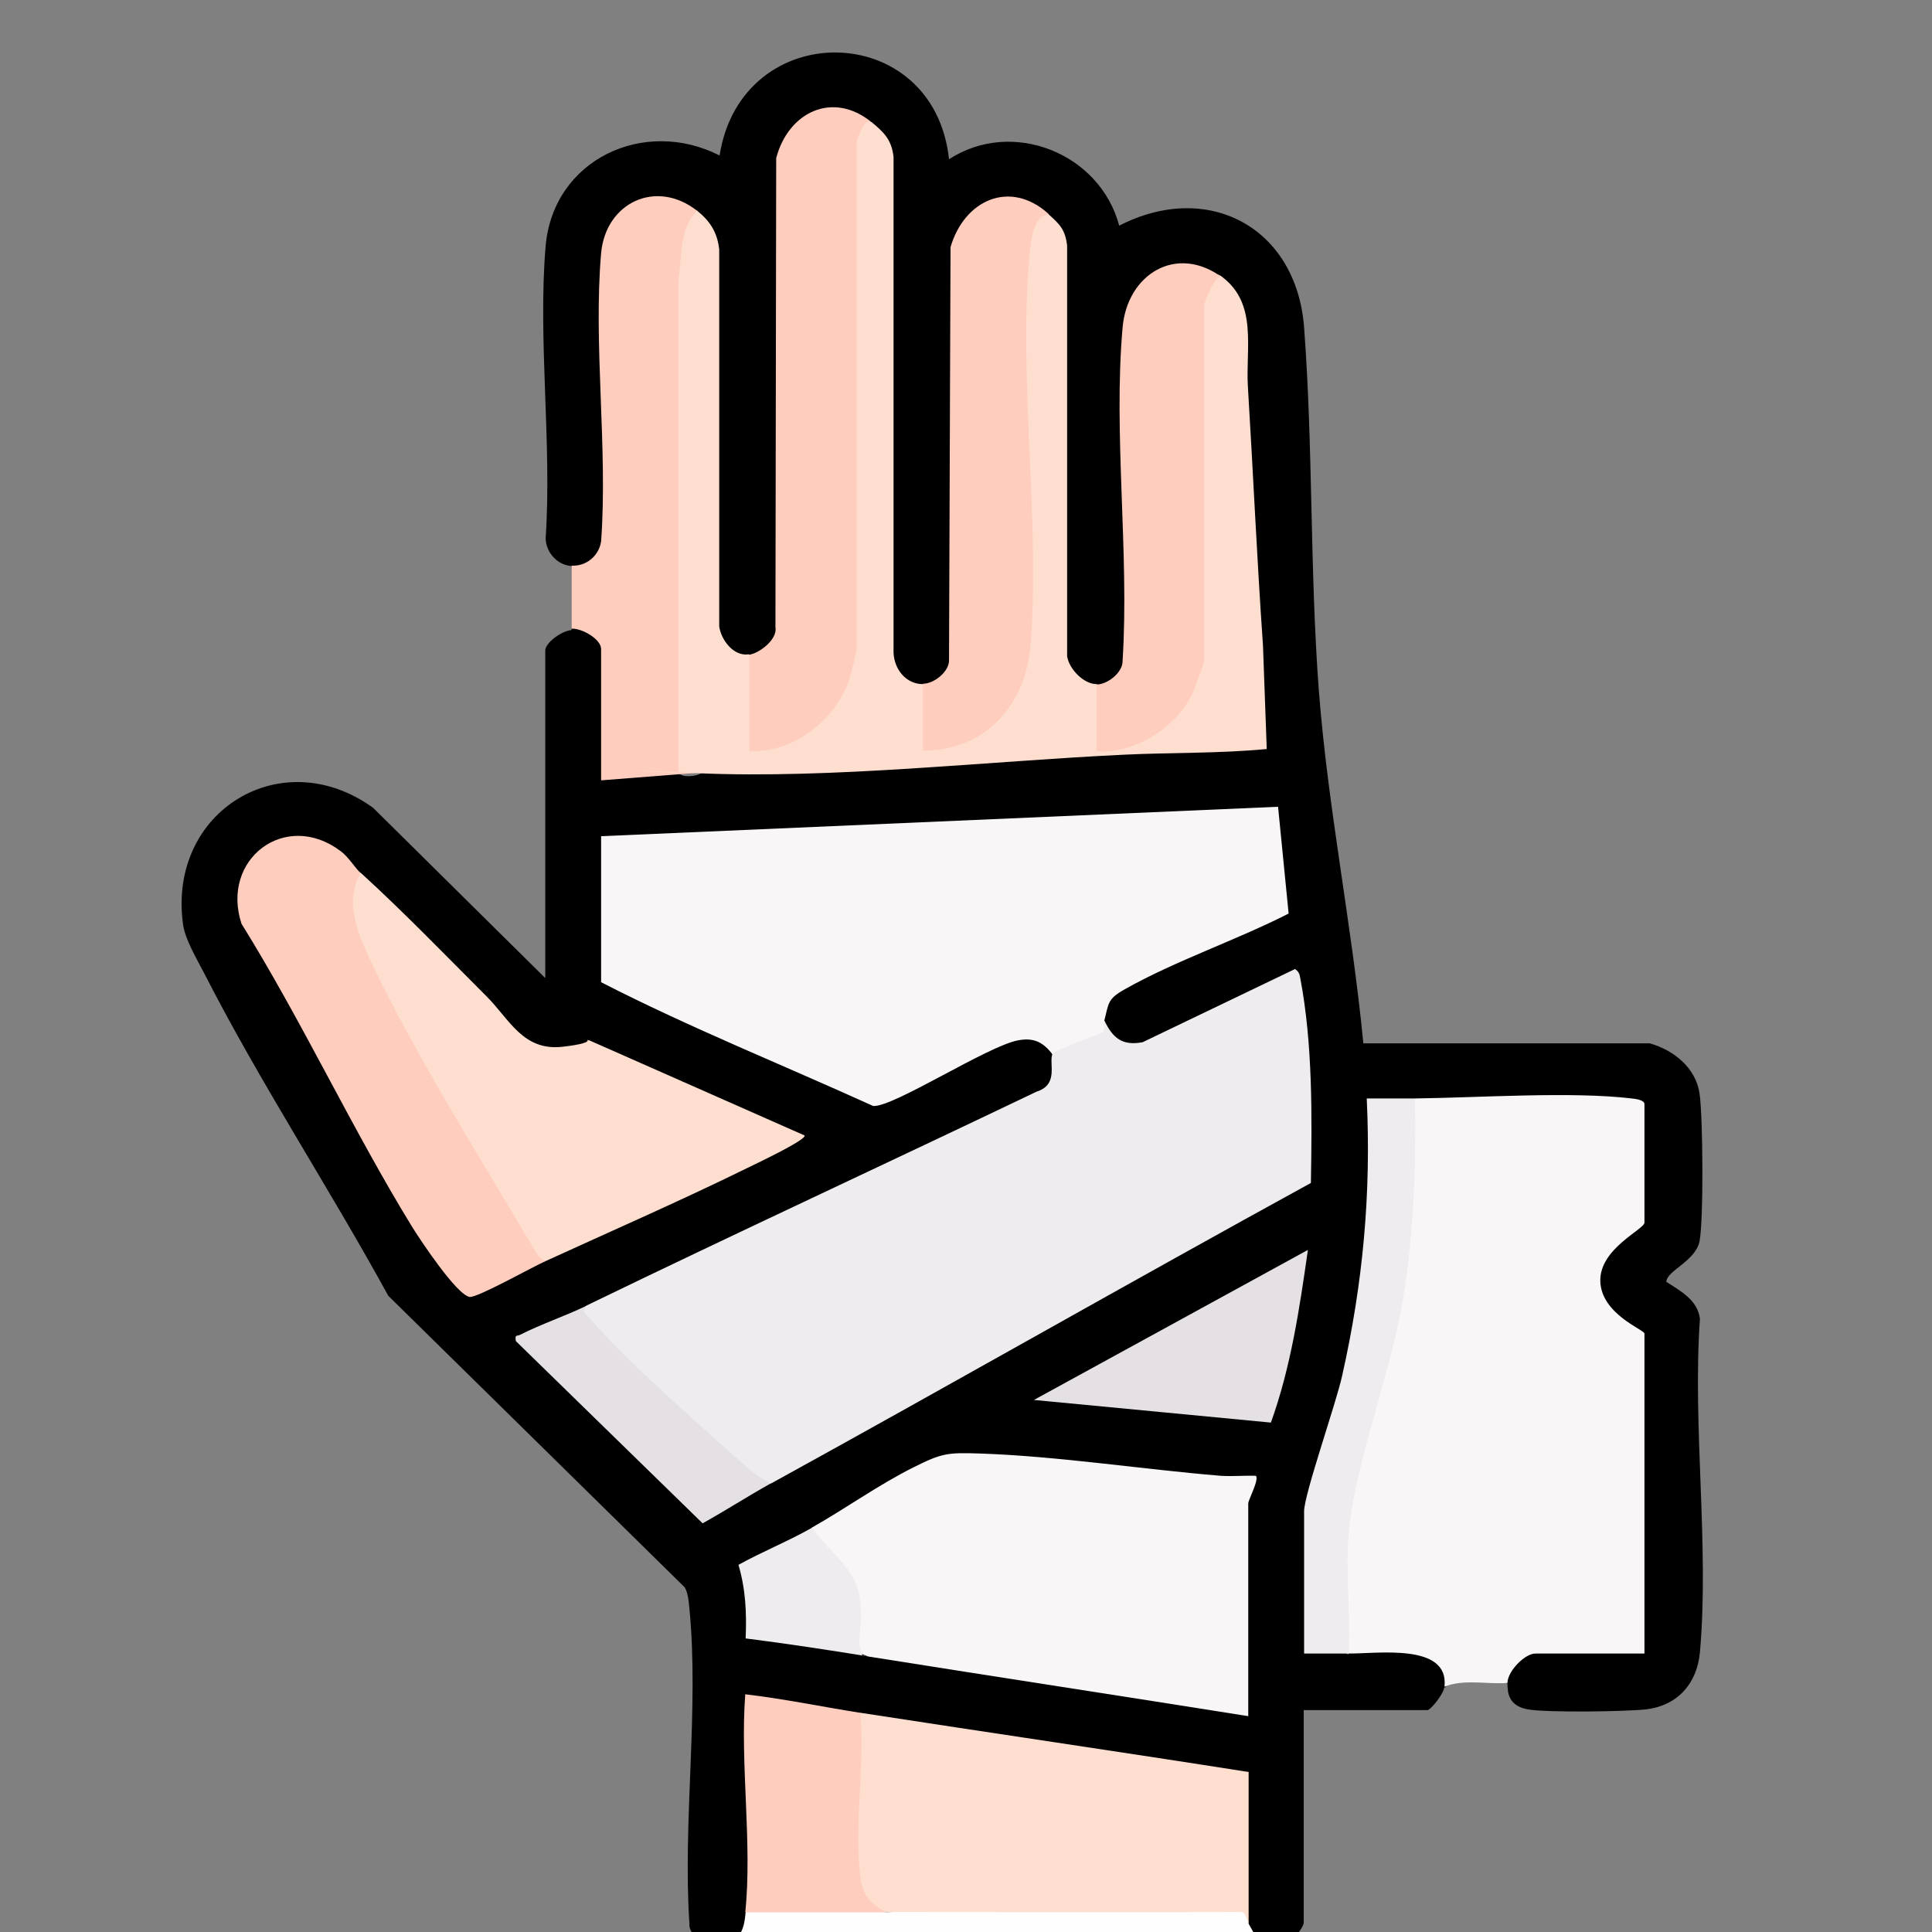 <?xml version="1.0" encoding="UTF-8"?>
<svg id="Layer_1" xmlns="http://www.w3.org/2000/svg" version="1.1" viewBox="0 0 512 512">
  <rect x="0" y="0" width="512" height="512" fill="#808080" stroke="none"/>
  <!-- Generator: Adobe Illustrator 29.6.1, SVG Export Plug-In . SVG Version: 2.1.1 Build 9)  -->
  <defs>
    <style>
      .st0 {
        fill: #fecdbe;
      }

      .st1 {
        fill: #fedece;
      }

      .st2 {
        fill: #e4e0e4;
      }

      .st3 {
        fill: #f8f6f7;
      }

      .st4 {
        fill: #eeecee;
      }

      .st5 {
        fill: #fefefe;
      }
    </style>
  </defs>
  <path d="M151.5,150c-3.8-.2-6.8-3.6-6.9-7.3,1.7-25.1-2.1-52.8,0-77.5,2-22.9,26-34.2,46.1-24,5.8-36.9,56.8-36.2,60.8,1,16.8-10.9,40-1.6,45.1,17.6,23.6-12.1,47,.5,49,27,2.4,31.8,1.5,64.2,3.9,96.1,2.4,31.3,8.8,62.4,11.8,93.6h75.9c6.4,1.8,12.2,6.5,13.2,13.3.9,6.2,1.1,33.3,0,39.1-1,5.3-8.8,7.9-8.8,10.8,3.7,2.4,8.3,4.8,8.9,9.8-2,28.5,2.5,60.2,0,88.3-.7,8.2-5.8,14.2-14.3,15.2-5.6.6-26.3.9-31.3,0s-5.4-4.2-5.4-6.8c-4.4-2.5,4.7-12.2,7.4-7.8,0-.5,0-1,.3-1.3.8-1.1,23.9-.9,27.2-.7l1.4,2-2-.7v-82.9l2-1.2c-5.9,1.1-13.8-8.1-13.7-14.4.1-6.1,7.9-14.9,13.7-15-.8,0-1.9-.3-2-.9-.3-4.1-.8-26.4,0-29.1l2-1.4-1.8.8c-18.7-1.4-37.4-1.5-56.3-.3l-2.7-1.9c-3.5,2.3-7.8,2.6-11.6,1,4.4,37.1-5.5,73.3-15.8,107.4l-2.1.9c.8,0,1.9.2,2,.7.8,8.6,1,27.5,0,35.9l-2,1.2c3.8-2.7,7.9-2.7,11.8,0,0-.8.4-1.9,1.1-2,4.5-.3,16.2-.9,19.8,1.1,4,2.2,9.6,6.4,4.5,9.7-.2,1.7-3.6,5.9-4.4,5.9h-32.8v56.4c0,1.1-3.5,5.6-4.9,6.4h-4.9c-3.6-.6-7.4-2.1-4.9-5.9,0-1.7-.7-2.8-2-3.3v-35c-34-4.5-67.6-10.3-101-17.5-.9.4-1.8.7-2.7.9s-1.8.3-2.6.2c-8.1-1.1-16.4-2.5-24.1-4.8,1.7,18.3,1.9,36.6.6,54.9l-1.5,1.7c4,4.5-.6,8.7-5.9,8.8h-4.9c-1.2-2.4-4.2-3.3-4-6.3-1.8-26.8,2.6-57,0-83.4-.2-2-.3-3.8-1.2-5.6l-78.6-77.3c-15.6-28.5-34.1-56.7-48.8-85.5-1.9-3.7-5.1-9-5.6-13-4.1-29.9,26.1-48.4,50.4-30.8l45.6,45.1v-86.8c0-2.1,4.5-5.3,6.9-5.4,1.1-4.6,12.3,2.5,7.8,5.4.7,0,1.8.1,2,.7,1,3.4.4,27.9,0,33l-2,1.2c.1-.8.4-1.9,1-2,2.2-.4,17.5-1.8,18.8-1.4.9,1.7,2.8,2.2,5.7,1.5l2.9-1.2c33.7-.5,67.6-2.8,101.3-5.2l3.1,1.2c13.8-1.6,27.7-2.6,41.7-3.2-1.7-37.2-3.5-74.7-5.5-112.5-.6-3.1-2.1-6-4.5-8.1v-2.4c-1.7.7-3.6.4-5.7-1-19.4-4.8-20.3,17.6-19.5,32,.9,23.7,1.2,47.4.8,71.1-.4,3.8-6.2,9.8-8.8,5.8-2.8,4.5-9.2-3-9.7-7.1v-108.9c-.3-2.6-1.6-4.7-3.6-6.3l.6-2.1c-.9-.3-1.7,0-2.4.5-8.8-7.1-18.9-1.4-21.7,8.6l-.4,109.6c-.4,3.9-6.2,9.9-8.9,5.8-4.4,4.2-9.7-3.2-9.8-8.2V41.7c-.2-3-1.9-5.4-4.3-7.2l.4-2.2c-.8-.5-1.6-.2-2.3.7-8.9-6.4-18.5-.6-21,9.2v124.7c-.4,3.8-6.1,10.4-9,6.6-3.5,4.8-9.2-2.6-9.7-7.2v-100c-.4-3.1-1.8-6-4.3-8.1l.3-2.3-2.3.7c-9.4-6.5-20.5-.5-21.3,10.7-.2,25.5-.2,51,0,76.5-.5,4.6-6.3,10.5-9.7,6.2Z"/>
  <path class="st5" d="M234.8,506.8c31.4-2.5,63.2-2.5,94.6-1.9.8,1.4,1.3,3.1,1.5,4.9,1.5,2.6,1.9,4,4.9,5.9h-144.1c4.6-2,5.4-4,5.9-8.8l.7-2c10.6,0,21.2,0,31.8,0l4.8,1.9Z"/>
  <path class="st3" d="M375,291.1c16.8-.2,41.5-1.9,57.4,0,1,.1,3.4.4,3.4,1.5v31.4c0,1.8-12,6.9-11.7,15.6s11.7,12.8,11.7,13.8v84.8h-28.9c-2.8,0-7.4,4.7-7.4,7.8-5.5.4-11.6-1.1-16.7,1,1.3-11.7-18-8.7-25.5-8.8l-1.8-3.1c-2.8-27.3,3.7-52.2,11.6-78.2,4.6-21,6-41.4,6.6-62.9l1.3-2.8Z"/>
  <path class="st0" d="M184.8,55.8l.7,2.2c-2.9,4.4-3.4,10.8-3.7,16.1v128.1c1.4.6,2.3,1.5,3,2.6l-25.5,2v-34.8c0-2.6-5-5.5-7.8-5.4v-16.7c3.9.2,7.2-2.6,7.8-6.4,1.8-24.7-2.1-52.1,0-76.4,1.2-13.4,14.6-19.8,25.5-11.2Z"/>
  <path class="st4" d="M292.7,270.5c2.2,4.6,4.7,6.7,10.1,5.7l40.4-19.4c1,.7,1.2,1.3,1.4,2.5,3.3,17.4,3.1,36.6,2.8,54.2-47.8,26.2-95.2,53.3-143,79.6l-2.8.6c-7.2-4.9-50.1-42.7-48.6-45.7l2.4-2c39.6-19.2,79.6-37.7,119.3-56.7,6-1.9,3.2-7.5,4.2-10l-.5-1.4c4.5-2.6,9.2-5.1,14.2-7.4Z"/>
  <path class="st3" d="M278.9,279.4c-2.4-3.2-5-4.5-9.1-3.7-8.1,1.5-33.1,17.8-38.4,17.4-24-10.9-48.7-20.8-72.1-32.8v-38.7l179.4-7.8,2.8,28.3c-13.7,7-30,12.5-43.3,20-4.8,2.7-4.3,3.6-5.6,8.6-.2.7.4,2-.2,2.7s-13,4.7-13.6,6.1Z"/>
  <path class="st1" d="M230.9,32.3c3.3,2.7,5.4,4.7,5.9,9.3v131.4c.2,4.4,3.3,8.3,7.8,8.3l2,.9v14.7c23.8-2.6,25.2-22.5,25.2-42.7-1.8-30.4-1.9-60.7-.5-90.9.8-3.8,2.2-9.2,6.6-6.5,2.9,2.6,4.4,4,4.9,8.3v108.8c.5,3.4,4.4,7.4,7.8,7.4l2,.9v14.7c12.3-.3,21.6-9.8,24.3-21.4l2.1-.6-2-.7v-92.2l2-1.2c-3.6-1.1,1.3-10.6,4.9-7.4,9.4,7.1,6.2,18.8,6.8,29,1.4,22.8,2.4,45.8,4,68.6l1,27.5c-12.6,1.2-25.2.9-37.8,1.5-36,1.7-77.7,6.5-113.2,4.9s-3.3,0-4.9,0V73.9c1-6.2.2-13.2,4.9-18.1,3.5,2.8,5.4,5.8,5.9,10.3v99.9c.5,3.6,3.8,8,7.8,7.4l2,1.1.3,22.4c13-1,22.3-11.6,24.1-24.1l2.1-.9-2-.7V38.9l2-1.2c-3.3-1.9.5-8.3,3.9-5.4Z"/>
  <path class="st3" d="M215.2,404.8c8.7-4.9,17.6-11.3,26.8-15.9,7.6-3.8,9-4,17.8-3.7,20.6.7,43,4.2,63.7,5.9,3.1.2,6.2-.1,9.3,0,1,.9-2,6.4-2,7.3v56.4c-33.3-5.3-66.7-10.4-100-15.7-1.8-.4-3.5-1.1-4.9-2,1.8-13.8-1.6-20.7-11.5-30l.8-2.3Z"/>
  <path class="st1" d="M228,453.9c34.3,5.3,68.6,10.3,102.9,15.7v40.1c-.7-1.4-.8-3.2-2.3-3-31.2.1-62.5,0-93.7,0-4.3-.8-5.5-1.2-7.7-5.1-2.8-5-1.5-37.2-.9-45l1.8-2.9Z"/>
  <path class="st1" d="M95.6,231.3c11.5,10.5,22.4,21.8,33.4,32.8,6,6,9.6,14.5,20.1,13.3s4.7-2.4,7.3-1.6l56.8,25.1c.8,1.1-13.9,8-15.3,8.7-17.5,8.6-35.6,16.5-53.3,24.6l-2.8.5c-15.9-25.2-31.3-51.1-44.7-77.8-2.4-4.8-5.3-11.1-5.5-16.4s0-9.5,4-9.2Z"/>
  <path class="st0" d="M230.9,32.3c-1.7-1.4-3.9,4.8-3.9,5.4v134.3c0,.8-1.5,6.6-1.9,7.9-3.5,10.8-14.9,19.8-26.5,19.1v-25.5c2.6-.4,7.5-4,6.9-7.3l.2-124.3c3.2-12.2,15-17.9,25.3-9.5Z"/>
  <path class="st0" d="M95.6,231.3c-3.8,6.4-1.7,13.6,1.1,20,10.6,23.8,31.1,56.5,44.8,79.7.8,1.4,1.6,2.6,3.1,3.2-3.4,1.5-18,9.7-20.1,9.5-3.4-.4-13.2-15.2-15.3-18.6-15.9-25.9-29.1-54.4-45.2-80.3-5.6-17.1,11.6-30.2,26.2-19.3,2.2,1.6,3.7,4.3,5.4,5.9Z"/>
  <path class="st0" d="M278,56.8c-3.6.1-4.6,5.6-4.9,8.3-3.6,32.9,2.7,72.3,0,105.9-1.2,15.8-12.1,28-28.5,27.9v-17.7c2.9,0,7-3.2,6.9-6.3l.4-109.4c3.6-12.4,15.7-18.1,26-8.8Z"/>
  <path class="st0" d="M324,73.5c-1.8-1.4-4.9,6.8-4.9,7.4v94.1c0,1-2.7,8-3.4,9.4-4.5,8.7-15.1,15.4-25.1,14.7v-17.7c2.9,0,7-3.2,6.9-6.3,1.8-28.5-2.5-60.2,0-88.3,1.2-14.1,14.3-22.3,26.5-13.2Z"/>
  <path class="st4" d="M375,291.1c.3,17.7-.3,35.6-3.2,53.2-3.2,19.5-12.4,42.5-14.3,61.2-1.1,10.5.5,22.1-.1,32.7-3.9,0-7.9,0-11.8,0v-37.7c0-4.5,8.5-28.6,10.1-36,5.5-24.4,7.7-48.2,6.5-73.4,4.2,0,8.5,0,12.7,0Z"/>
  <path class="st0" d="M228,453.9c1.2,13.7-1.7,30.2,0,43.5.7,5.1,2.6,7,6.8,9.4h-37.3c1.9-18.2-1.4-39.3,0-57.8,10.2,1.2,20.3,3.3,30.4,4.9Z"/>
  <path class="st2" d="M346.6,331.3c-2.2,15.4-4.5,31-9.8,45.7l-62.8-6,72.5-39.7Z"/>
  <path class="st2" d="M155.4,346c-1.5,1.8-.1,2.2.9,3.4,10.6,12.1,27,26.3,39.2,37.3,2.4,2.1,5.9,5.2,8.8,6.4-6.1,3.4-12,7.2-18.1,10.6l-49.5-48.3c-.3-1.9.3-1.2,1.2-1.7,5.5-2.8,11.8-4.9,17.4-7.6Z"/>
  <path class="st4" d="M215.2,404.8c4.3,6.4,11.9,10.9,12.7,19.1s-.6,9,0,12.8,1.8,1.2,3,2.4c-11.1-1.8-22.2-3.5-33.3-4.9.3-6.7,0-13.1-1.9-19.5,6.3-3.5,13.3-6.3,19.6-9.9Z"/>
</svg>